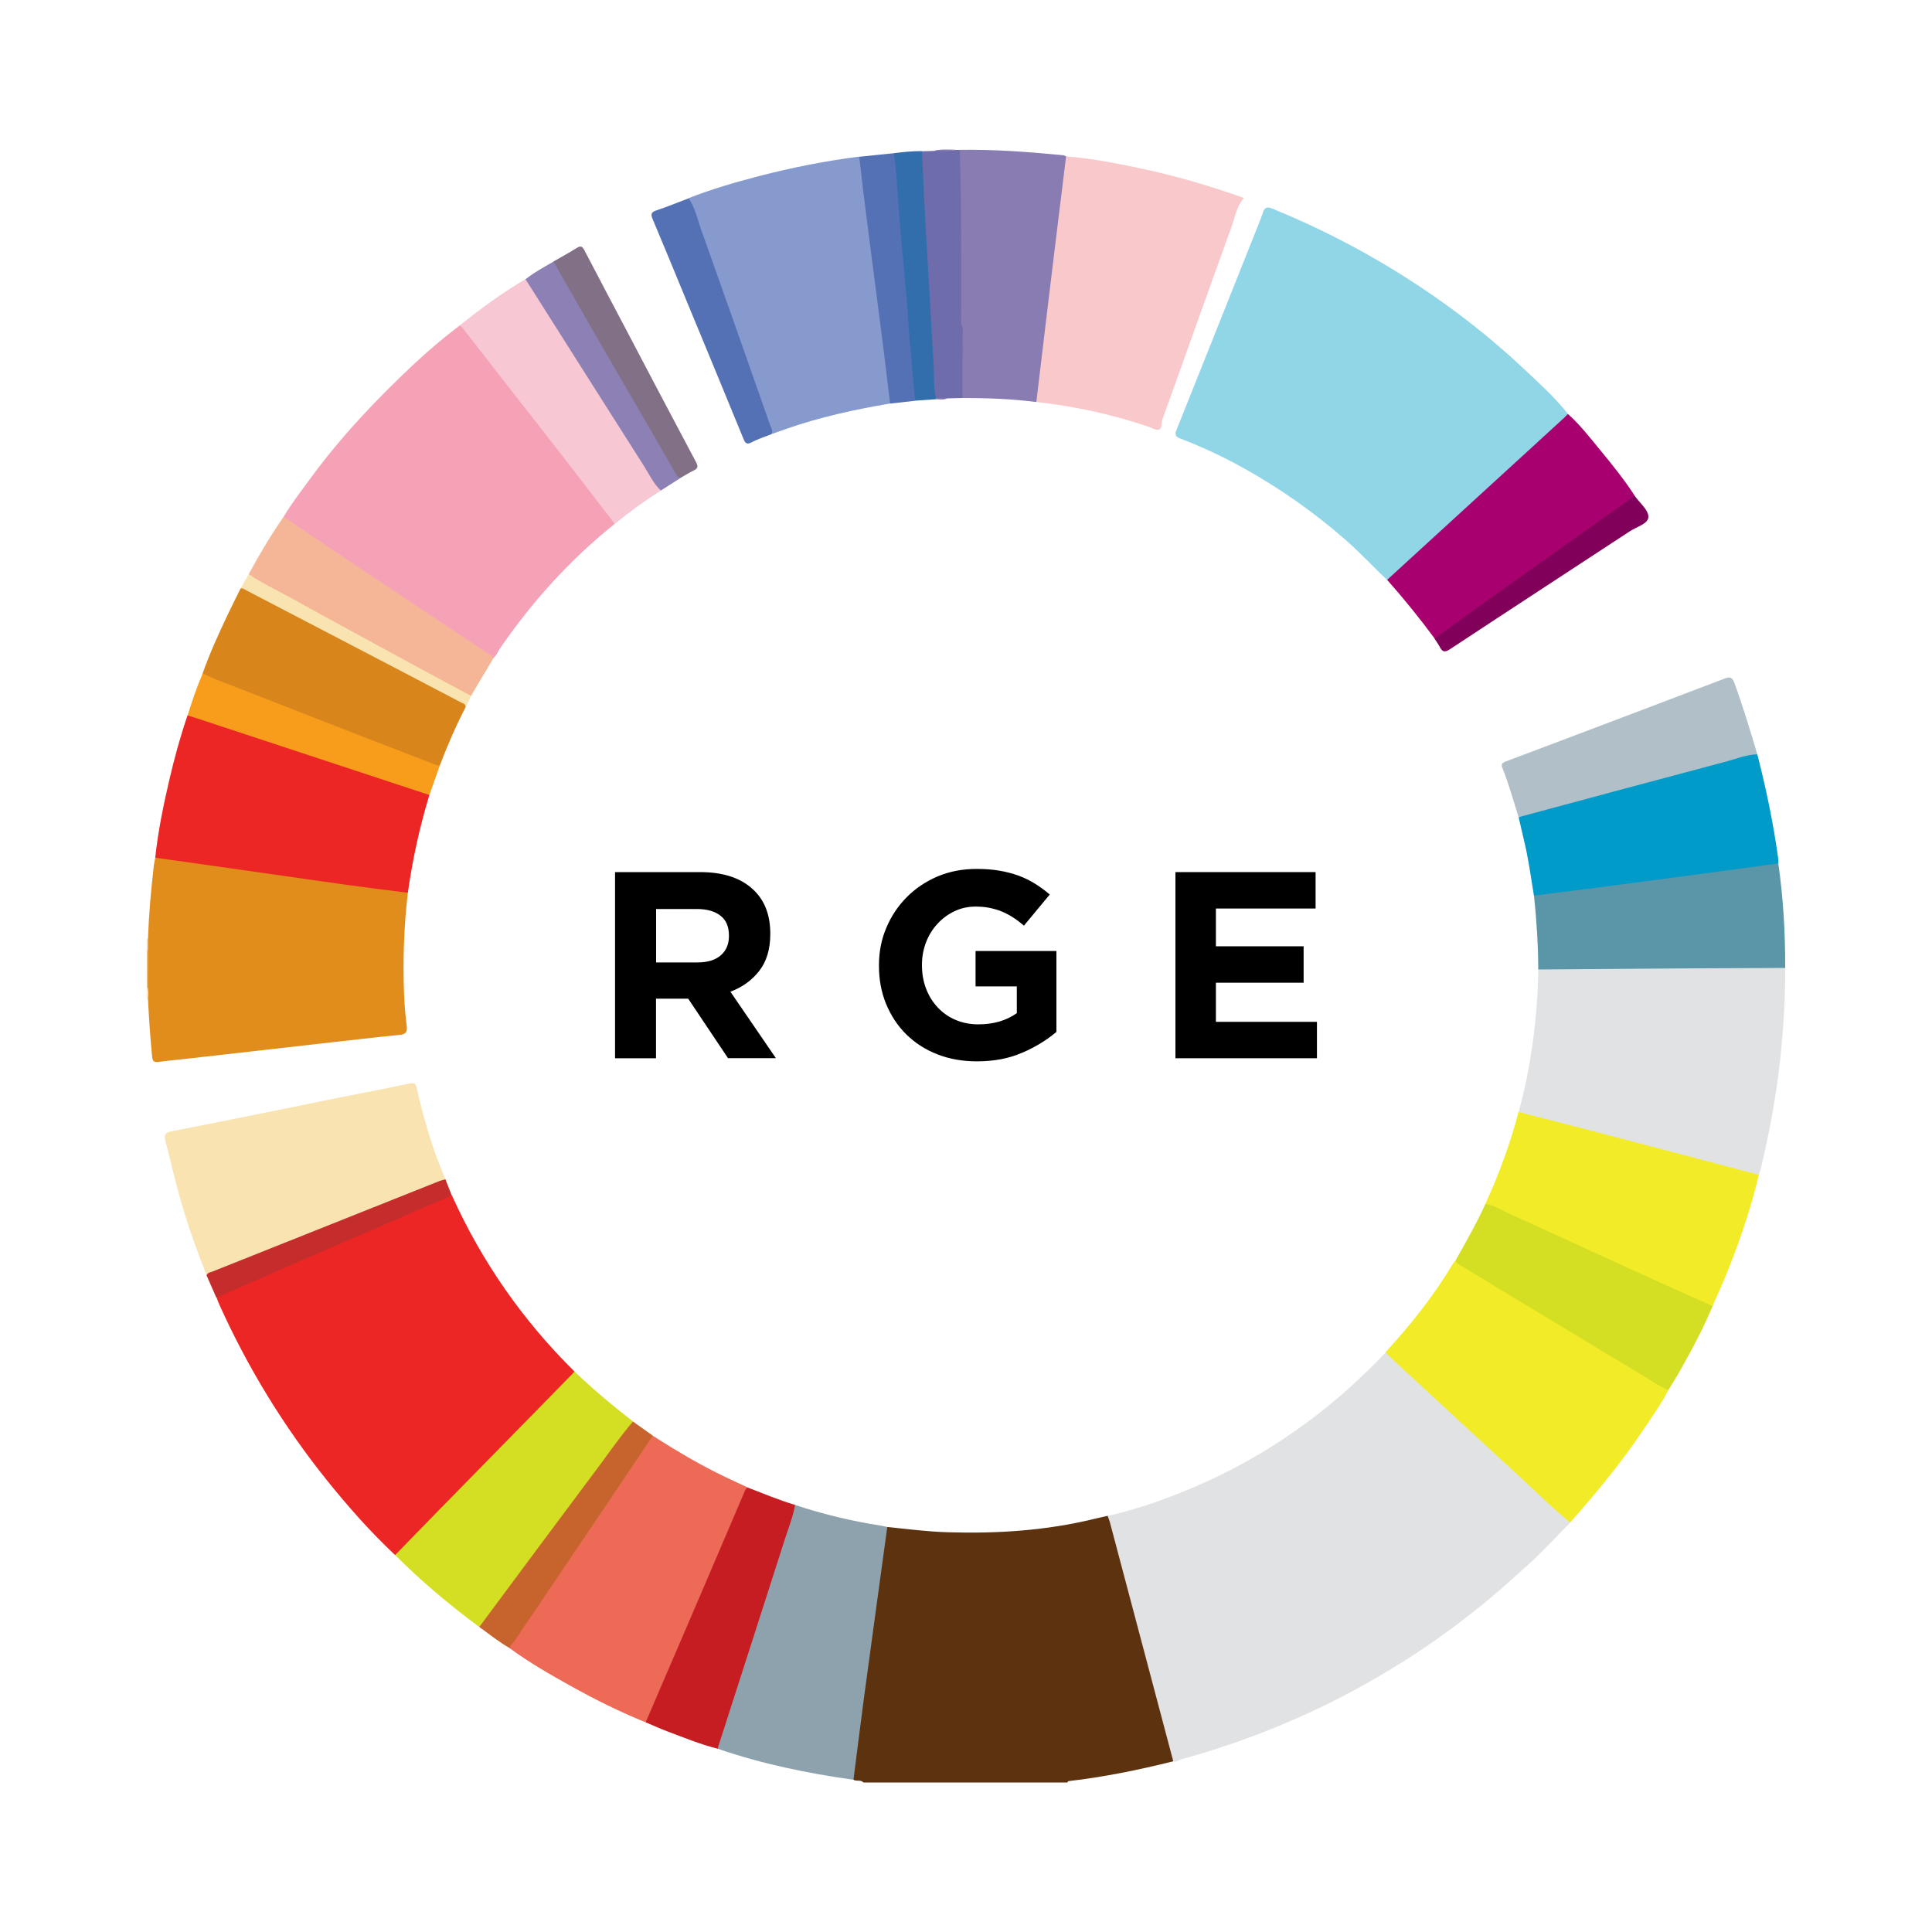<?xml version="1.0" encoding="UTF-8"?><svg id="Camada_1" xmlns="http://www.w3.org/2000/svg" viewBox="0 0 200 200"><defs><style>.cls-1{fill:#6f6cab;}.cls-2{fill:#5c320f;}.cls-3{fill:#fce4c3;}.cls-4{fill:#a8006f;}.cls-5{fill:#827087;}.cls-6{fill:#8da2ad;}.cls-7{fill:#f89c1b;}.cls-8{fill:#f5b698;}.cls-9{fill:#b0bfc8;}.cls-10{fill:#f9c8cb;}.cls-11{fill:#326eab;}.cls-12{fill:#f9e4b1;}.cls-13{fill:#8d80b4;}.cls-14{fill:#d4de22;}.cls-15{fill:#c61d23;}.cls-16{fill:#f4e0c5;}.cls-17{fill:#d8861c;}.cls-18{fill:#869ace;}.cls-19{fill:#e18d1c;}.cls-20{fill:#c7642e;}.cls-21{fill:#009bc9;}.cls-22{fill:#f8c7d4;}.cls-23{fill:#5471b5;}.cls-24{fill:#f5a2b7;}.cls-25{fill:#c52d2c;}.cls-26{fill:#90d6e7;}.cls-27{fill:#ec2624;}.cls-28{fill:#f2ec28;}.cls-29{fill:#887cb3;}.cls-30{fill:#ebc28d;}.cls-31{fill:#ed6a56;}.cls-32{fill:#80005a;}.cls-33{fill:#5a96a7;}.cls-34{fill:#e1e2e3;}</style></defs><path class="cls-2" d="M91.85,158.07c2.1.22,4.2.49,6.31.55,5.09.15,10.13-.17,15.09-1.38.46-.11.93-.21,1.4-.32.38.11.39.46.47.75,1.4,5.2,2.76,10.41,4.16,15.62.73,2.74,1.47,5.48,2.17,8.23.07.26.26.54,0,.81-3.57.89-7.17,1.63-10.83,2.05-.05,0-.09.09-.13.14h-21.11c-.28-.32-.71-.08-1.03-.28-.23-.3-.19-.63-.14-.97.93-6.8,1.84-13.61,2.77-20.41.18-1.29.38-2.57.52-3.87.04-.34.09-.67.36-.92Z"/><path class="cls-30" d="M15.2,102.24v-3.9c.1-.04.17-.02.23.07.22,1.25.22,2.51,0,3.77-.06.09-.13.11-.23.07Z"/><path class="cls-16" d="M15.32,98.33s-.08,0-.13,0v-1.16s.08-.02.12,0c.32.38.32.77,0,1.16Z"/><path class="cls-3" d="M15.2,102.24s.07.03.1.01c.35.38.34.77.02,1.15h-.06s-.06,0-.06,0v-1.16Z"/><path class="cls-34" d="M121.46,182.34c-2.19-8.25-4.37-16.5-6.56-24.74-.06-.23-.16-.45-.24-.67,3.16-.72,6.2-1.8,9.17-3.08,3.67-1.58,7.15-3.53,10.41-5.84,2.23-1.58,4.36-3.29,6.35-5.18.98-.92,1.95-1.84,2.85-2.84.85.44,1.45,1.18,2.13,1.8,2.43,2.22,4.86,4.46,7.27,6.7,1.58,1.47,3.18,2.94,4.76,4.42,1.51,1.41,3.02,2.82,4.57,4.2.16.15.32.29.38.51-1.44,1.44-2.79,2.96-4.32,4.32-1.31,1.16-2.59,2.36-3.94,3.48-2.79,2.33-5.7,4.47-8.76,6.42-4.17,2.64-8.53,4.93-13.1,6.81-3.29,1.36-6.65,2.52-10.08,3.45-.3.08-.54.34-.88.25Z"/><path class="cls-26" d="M143.59,60.03c-1.49-1.4-2.87-2.91-4.42-4.25-3.15-2.74-6.54-5.13-10.18-7.18-2.2-1.24-4.49-2.32-6.85-3.22-.49-.19-.52-.44-.35-.87,2.7-6.74,5.38-13.48,8.07-20.23.3-.76.62-1.51.88-2.29.18-.56.45-.6.96-.4,4.26,1.74,8.36,3.79,12.29,6.18,4.9,2.98,9.48,6.4,13.67,10.33,1.61,1.51,3.26,2.99,4.64,4.73-.23.71-.84,1.09-1.35,1.54-1.42,1.26-2.8,2.56-4.21,3.83-2.1,1.9-4.18,3.82-6.28,5.73-1.31,1.2-2.64,2.38-3.92,3.61-.77.73-1.61,1.38-2.32,2.16-.16.18-.36.32-.63.31Z"/><path class="cls-27" d="M40.9,160.98c-2.55-2.39-4.86-5.01-7.05-7.73-4.51-5.62-8.24-11.73-11.19-18.3-.09-.2-.16-.4-.23-.6.09-.29.36-.36.6-.47,7.65-3.33,15.3-6.66,22.94-9.99.26-.11.51-.3.82-.12,3.1,6.86,7.33,12.92,12.68,18.21.07.12.03.23-.04.33-.11.16-.25.3-.38.43-4.09,4-8.01,8.17-12.05,12.23-1.79,1.81-3.57,3.64-5.35,5.45-.22.22-.4.49-.74.55Z"/><path class="cls-24" d="M29.36,53.5c.83-1.41,1.84-2.69,2.8-4.01,3.11-4.25,6.71-8.05,10.53-11.65,1.56-1.47,3.19-2.85,4.89-4.14.34-.08.46.2.62.4,3.8,4.89,7.62,9.76,11.42,14.65,1.21,1.56,2.43,3.12,3.64,4.67.18.24.45.46.36.82-4.59,3.68-8.5,8-11.83,12.84-.24.35-.38.78-.73,1.06-.28-.02-.48-.21-.7-.36-6.82-4.54-13.63-9.08-20.44-13.64-.24-.16-.6-.23-.58-.64Z"/><path class="cls-19" d="M15.32,103.41c.04-.39.06-.77-.02-1.15,0-1.31.02-2.62.02-3.93,0-.39,0-.77,0-1.16.09-2.54.31-5.07.61-7.59.03-.26.09-.52.14-.78.37-.24.75-.09,1.12-.03,7.03.99,14.06,1.95,21.08,2.95,1.07.15,2.15.29,3.22.45.26.04.53.05.73.26-.41,3.5-.53,7.01-.39,10.52.04,1.08.14,2.16.27,3.24.08.62-.06.88-.73.94-2.73.27-5.45.6-8.18.9-4.47.5-8.94,1.01-13.41,1.52-1.12.13-2.25.23-3.37.38-.46.06-.61-.06-.66-.54-.2-1.99-.33-3.98-.43-5.97Z"/><path class="cls-34" d="M157.21,115.12c.65-2.35,1.11-4.73,1.45-7.14.35-2.53.55-5.08.58-7.63.28-.25.63-.22.96-.22,5.31.09,10.62-.23,15.93-.15,2.52.04,5.05,0,7.57,0,.38,0,.78-.06,1.11.2,0,3.19-.19,6.36-.53,9.53-.42,3.88-1.14,7.7-2.06,11.49-.03.14-.09.27-.14.41-.25.2-.51.06-.76,0-7.78-2.03-15.56-4.07-23.33-6.13-.28-.07-.56-.14-.77-.36Z"/><path class="cls-10" d="M110.36,16.19c2.49.19,4.93.66,7.37,1.17,3.74.77,7.39,1.84,11.03,3.13-.76.9-.92,2.02-1.29,3.04-2.42,6.66-4.77,13.34-7.18,20-.12.33.06.86-.36.95-.31.06-.68-.18-1.02-.3-3.78-1.29-7.66-2.12-11.63-2.57-.19-.23-.14-.5-.11-.76.73-6.02,1.45-12.05,2.18-18.07.22-1.84.48-3.68.66-5.52.04-.38.04-.78.35-1.07Z"/><path class="cls-18" d="M92.14,41.77c-3.62.62-7.21,1.39-10.69,2.61-.54.19-1.08.38-1.62.57-2.63-7.71-5.44-15.37-8.11-23.07-.16-.45-.43-.86-.43-1.37,2.37-.93,4.82-1.64,7.28-2.28,3.42-.89,6.88-1.57,10.39-2.02.42.69.36,1.49.45,2.24.96,7.42,1.91,14.85,2.86,22.27.05.35.14.72-.13,1.03Z"/><path class="cls-28" d="M162.54,157.61c-1.83-1.48-3.49-3.15-5.22-4.74-4.44-4.08-8.86-8.18-13.29-12.27-.21-.19-.4-.41-.6-.62,2.6-2.83,4.98-5.83,6.96-9.13.08-.14.21-.26.31-.39,6.93,4.19,13.85,8.39,20.78,12.57.43.26.89.48,1.23.87-.72,1.39-1.62,2.67-2.49,3.96-2.3,3.45-4.93,6.65-7.68,9.75Z"/><path class="cls-31" d="M67.57,148.62c2.63,1.69,5.31,3.27,8.15,4.58.56.26,1.12.52,1.68.78-.55,1.62-1.29,3.16-1.97,4.73-2.7,6.28-5.37,12.57-8.08,18.84-.12.28-.18.61-.52.74-2.67-1.08-5.24-2.36-7.75-3.76-2.16-1.2-4.3-2.43-6.29-3.89-.19-.27.03-.45.16-.64,4.49-6.7,9.04-13.36,13.54-20.05.32-.47.56-1.02,1.08-1.33Z"/><path class="cls-12" d="M21.39,132.02c-1.09-2.74-2.07-5.52-2.86-8.37-.51-1.85-.93-3.72-1.41-5.57-.15-.6-.03-.84.65-.97,5.85-1.14,11.69-2.34,17.53-3.52,2.37-.48,4.75-.92,7.11-1.43.48-.1.62,0,.73.46.64,2.88,1.45,5.72,2.56,8.46.13.33.27.66.41.99-.17.22-.43.3-.68.4-7.92,3.16-15.83,6.35-23.76,9.49-.09.04-.18.05-.28.06Z"/><path class="cls-27" d="M42.22,92.42c-2.04-.26-4.08-.51-6.12-.79-2.25-.31-4.5-.64-6.75-.96-2.63-.37-5.26-.74-7.88-1.12-1.8-.25-3.6-.51-5.4-.76.29-2.77.86-5.49,1.49-8.19.52-2.22,1.12-4.41,1.86-6.56.26-.12.52-.02.77.04.19.05.37.11.55.18,7.7,2.59,15.42,5.08,23.13,7.65.23.08.48.11.58.38-1.01,3.32-1.75,6.7-2.23,10.13Z"/><path class="cls-6" d="M91.85,158.07c-.81,5.94-1.63,11.88-2.43,17.82-.37,2.78-.71,5.57-1.07,8.35-4.78-.67-9.48-1.64-14.05-3.21-.19-.32-.02-.61.07-.9,1-3.27,2.08-6.51,3.12-9.76,1.48-4.61,2.95-9.21,4.45-13.81.09-.27.13-.57.37-.77,2.91.97,5.88,1.68,8.92,2.15.21.03.42.09.63.14Z"/><path class="cls-28" d="M157.21,115.12c2.25.57,4.51,1.14,6.76,1.73,6.04,1.58,12.07,3.18,18.1,4.77-.81,3.46-1.96,6.81-3.28,10.1-.47,1.18-1,2.33-1.51,3.5-.28.19-.51,0-.74-.1-5.68-2.61-11.37-5.17-17.05-7.79-1.79-.82-3.58-1.65-5.39-2.42-.13-.06-.26-.12-.35-.25,1.41-3.08,2.59-6.25,3.44-9.53Z"/><path class="cls-14" d="M40.9,160.98c1.38-1.41,2.75-2.83,4.13-4.24,4.73-4.83,9.47-9.66,14.2-14.49.08-.09.15-.18.23-.28,1.93,1.84,3.97,3.55,6.07,5.18,0,.32-.24.52-.41.75-4.91,6.54-9.75,13.14-14.66,19.68-.24.32-.39.73-.85.84-3.07-2.28-6.01-4.73-8.71-7.45Z"/><path class="cls-21" d="M158.79,92.71c-.31-1.89-.56-3.79-1.01-5.65-.19-.81-.38-1.63-.57-2.44.19-.3.51-.34.81-.42,7.57-2.04,15.15-4.06,22.72-6.11.39-.1.79-.28,1.18.01.9,3.51,1.64,7.05,2.14,10.64.03.21.02.43.04.64-.25.27-.58.31-.92.36-6.75.9-13.51,1.8-20.26,2.69-1.1.15-2.19.3-3.29.43-.29.03-.58.06-.83-.15Z"/><path class="cls-29" d="M110.36,16.19c-.38,3.09-.76,6.19-1.14,9.28-.3,2.45-.59,4.91-.89,7.36-.35,2.93-.7,5.86-1.05,8.79-2.54-.33-5.08-.42-7.64-.42-.24-.25-.22-.57-.22-.87,0-1-.02-1.99,0-2.99,0-1.28.13-2.56-.09-3.83-.08-.43-.06-.86-.06-1.3,0-3.95,0-7.9,0-11.85,0-1.3-.23-2.59-.15-3.89.02-.33-.04-.68.23-.96,3.59-.05,7.17.21,10.75.57.09,0,.17.07.26.11Z"/><path class="cls-4" d="M143.59,60.03c6.11-5.59,12.22-11.18,18.32-16.77.14-.13.26-.28.4-.41,1.22,1.09,2.22,2.38,3.25,3.63,1.29,1.57,2.57,3.14,3.67,4.85-.11.39-.47.54-.76.74-6.47,4.58-12.91,9.19-19.37,13.78-.18.13-.35.26-.58.26-1.55-2.1-3.19-4.13-4.92-6.08Z"/><path class="cls-33" d="M158.79,92.71c1.73-.22,3.46-.43,5.19-.65,2.06-.26,4.12-.54,6.18-.81,1.92-.25,3.84-.51,5.76-.76,2.01-.27,4.02-.55,6.04-.82.71-.1,1.42-.19,2.13-.29.51,3.59.73,7.2.71,10.82-3.59.02-7.18.03-10.76.05-4.93.03-9.87.07-14.8.11-.01-2.55-.17-5.1-.44-7.64Z"/><path class="cls-17" d="M20.98,69.7c.75-2.13,1.69-4.17,2.66-6.21.41-.87.85-1.72,1.27-2.58.27-.25.5-.04.72.07,3.05,1.55,6.07,3.14,9.09,4.73,1.36.72,2.73,1.43,4.1,2.13,2.8,1.44,5.57,2.95,8.38,4.37.41.21,1.01.3,1.02.96-1.02,1.97-1.91,4-2.69,6.07-.45.27-.85-.02-1.23-.17-2.04-.8-4.08-1.58-6.12-2.38-5.53-2.18-11.07-4.31-16.61-6.48-.25-.1-.59-.12-.59-.51Z"/><path class="cls-14" d="M153.77,124.65c.94.1,1.7.65,2.53,1.02,4.12,1.85,8.22,3.76,12.32,5.63,2.88,1.32,5.78,2.61,8.67,3.91-.94,2.25-2.09,4.41-3.29,6.54-.41.73-.86,1.44-1.29,2.15-1.16-.48-2.16-1.23-3.23-1.86-4.81-2.88-9.6-5.79-14.4-8.69-1.35-.82-2.7-1.64-4.06-2.46-.18-.11-.32-.21-.33-.43,1.08-1.91,2.16-3.82,3.07-5.81Z"/><path class="cls-9" d="M181.91,78.09c-1.12.02-2.15.46-3.2.74-7.03,1.86-14.06,3.76-21.09,5.65-.14.04-.27.09-.41.13-.55-1.72-1.01-3.46-1.69-5.13-.2-.49.16-.58.48-.7,1.53-.58,3.06-1.15,4.59-1.73,5.98-2.26,11.96-4.52,17.93-6.8.57-.22.8-.16,1.02.44.89,2.44,1.64,4.92,2.38,7.41Z"/><path class="cls-22" d="M63.64,54.23c-1.86-2.41-3.7-4.82-5.57-7.23-1.79-2.31-3.6-4.6-5.4-6.91-1.6-2.06-3.2-4.12-4.81-6.18-.07-.09-.19-.15-.28-.22,2.17-1.72,4.39-3.38,6.79-4.77.33-.06.38.24.5.42,2.72,4.23,5.4,8.5,8.1,12.75,1.72,2.7,3.43,5.41,5.14,8.12.11.18.28.33.3.57-1.66,1.05-3.25,2.21-4.77,3.45Z"/><path class="cls-15" d="M82.31,155.78c-.22,1.26-.71,2.44-1.09,3.65-2.27,7.11-4.57,14.21-6.85,21.32-.03.09-.04.19-.06.28-1.77-.44-3.45-1.13-5.15-1.77-.78-.29-1.55-.64-2.32-.97,1.82-4.24,3.65-8.48,5.47-12.72,1.6-3.73,3.2-7.47,4.79-11.21.07-.16.15-.3.31-.37,1.63.63,3.23,1.3,4.9,1.8Z"/><path class="cls-8" d="M29.36,53.5c2.78,1.88,5.56,3.76,8.36,5.63,4.25,2.84,8.51,5.66,12.76,8.5.21.14.49.23.6.5-.77,1.3-1.54,2.6-2.32,3.9-.37.12-.65-.13-.93-.28-2.92-1.57-5.83-3.17-8.74-4.76-2.93-1.6-5.87-3.2-8.8-4.8-1.27-.69-2.53-1.38-3.8-2.08-.28-.16-.71-.22-.74-.68,1.1-2.04,2.29-4.03,3.61-5.94Z"/><path class="cls-7" d="M20.98,69.7c1.23.65,2.56,1.08,3.85,1.59,4.44,1.75,8.9,3.48,13.35,5.21,2.26.88,4.52,1.75,6.79,2.62.18.07.37.09.55.14-.36,1.01-.72,2.03-1.07,3.04-8.02-2.65-16.05-5.29-24.07-7.94-.32-.1-.64-.2-.96-.3.46-1.47.95-2.93,1.56-4.34Z"/><path class="cls-23" d="M71.29,20.52c.66.97.89,2.11,1.27,3.19,2.42,6.78,4.8,13.57,7.19,20.37.1.28.33.56.08.88-.67.27-1.37.48-2,.82-.51.27-.68.12-.87-.36-2.01-4.92-4.05-9.83-6.08-14.74-1.1-2.67-2.2-5.34-3.32-8-.2-.47-.18-.71.36-.89,1.14-.38,2.25-.84,3.37-1.26Z"/><path class="cls-1" d="M99.35,15.51c.21,6.01.14,12.02.15,18.04.15.97.02,1.95.07,2.92.01.28-.07.57.07.84,0,1.3,0,2.59,0,3.89-.52.01-1.04.03-1.56.04-.41.08-.81.09-1.22,0-.26-.32-.31-.71-.31-1.09-.03-2.09-.23-4.18-.33-6.26-.11-2.11-.23-4.22-.37-6.33-.13-1.89-.22-3.79-.33-5.69-.09-1.51-.16-3.02-.27-4.53-.04-.56-.18-1.15.19-1.68.42-.01.85-.03,1.27-.04.73-.14,1.47.04,2.2-.1.14,0,.29,0,.43,0Z"/><path class="cls-20" d="M49.61,168.43c4.15-5.59,8.3-11.18,12.47-16.75,1.13-1.52,2.2-3.09,3.45-4.52.68.49,1.37.97,2.05,1.46-1.63,2.43-3.26,4.86-4.89,7.28-3.14,4.65-6.28,9.3-9.41,13.95-.17.25-.47.43-.48.78-1.13-.63-2.13-1.45-3.18-2.2Z"/><path class="cls-23" d="M92.14,41.77c-.22-1.83-.44-3.65-.66-5.48-.21-1.68-.43-3.37-.65-5.05-.27-2.09-.54-4.17-.81-6.26-.22-1.68-.43-3.37-.64-5.05-.15-1.23-.28-2.47-.43-3.7,1.19-.12,2.39-.24,3.58-.37.29.2.34.52.36.83.17,2.54.41,5.07.62,7.61.21,2.54.44,5.07.65,7.61.22,2.61.47,5.21.63,7.83.03.58.36,1.18-.07,1.75-.87.1-1.73.19-2.6.29Z"/><path class="cls-5" d="M57.29,27.07c.81-.47,1.64-.91,2.43-1.41.44-.28.59-.11.79.27,1.4,2.69,2.82,5.37,4.23,8.05,2.43,4.62,4.85,9.24,7.31,13.85.27.51.17.68-.28.9-.46.21-.88.49-1.32.74-.48.16-.58-.25-.73-.52-1.62-2.79-3.24-5.59-4.86-8.38-2.38-4.11-4.75-8.22-7.13-12.32-.21-.36-.54-.7-.44-1.18Z"/><path class="cls-13" d="M57.29,27.07c1.55,2.71,3.09,5.42,4.65,8.12,1.88,3.26,3.78,6.51,5.67,9.77.76,1.31,1.5,2.62,2.26,3.93.14.24.24.54.58.59-.68.43-1.36.87-2.04,1.3-.77-.71-1.19-1.67-1.74-2.53-4.08-6.4-8.13-12.81-12.19-19.22-.02-.04-.07-.07-.1-.1.9-.73,1.92-1.27,2.92-1.85Z"/><path class="cls-11" d="M94.73,41.48c-.19-2.14-.39-4.28-.57-6.42-.12-1.4-.19-2.81-.31-4.22-.17-2-.37-3.99-.55-5.99-.12-1.31-.21-2.62-.31-3.93-.13-1.69-.21-3.38-.45-5.06.96-.13,1.93-.22,2.9-.22.15,3.06.27,6.12.46,9.18.1,1.58.19,3.15.28,4.73.15,2.67.28,5.35.46,8.02.08,1.21-.03,2.45.25,3.65.05.03.06.06.04.08-.02.02-.04.03-.06.03-.72.05-1.44.1-2.15.15Z"/><path class="cls-25" d="M21.39,132.02c.09-.28.37-.3.58-.38,7.84-3.13,15.68-6.26,23.52-9.38.2-.08.41-.12.62-.18.22.56.44,1.12.66,1.68-1.76.76-3.52,1.52-5.29,2.28-3.52,1.52-7.05,3.04-10.57,4.57-2.84,1.24-5.67,2.49-8.51,3.73-.34-.77-.68-1.55-1.02-2.32Z"/><path class="cls-32" d="M148.51,66.11c2.04-1.48,4.06-2.97,6.11-4.42,4.86-3.46,9.73-6.9,14.6-10.36.51.72,1.42,1.44,1.42,2.17,0,.72-1.21,1.03-1.91,1.49-6.2,4.07-12.42,8.12-18.62,12.21-.54.36-.8.3-1.07-.24-.15-.3-.36-.56-.54-.85Z"/><path class="cls-12" d="M25.75,59.44c1.35.93,2.84,1.61,4.26,2.4,4.16,2.31,8.35,4.57,12.53,6.85,2.07,1.13,4.15,2.23,6.23,3.35-.18.38-.37.76-.55,1.14-.03-.34-.34-.38-.56-.5-4.2-2.2-8.4-4.4-12.61-6.59-3.16-1.65-6.32-3.3-9.48-4.94-.21-.11-.4-.28-.66-.24.28-.49.56-.98.84-1.47Z"/><path class="cls-29" d="M98.92,15.5c-.72.25-1.47.09-2.2.1.73-.18,1.47-.11,2.2-.1Z"/><path class="cls-29" d="M96.89,41.33s0-.07.02-.11c.39,0,.79.01,1.18.02-.39.17-.8.1-1.2.09Z"/><path class="cls-1" d="M99.64,37.31c-.29-.54-.1-1.12-.13-1.68-.03-.69,0-1.39,0-2.08.3.59.1,1.22.13,1.83.04.64,0,1.29,0,1.94Z"/><path d="M75.37,109.55l-4.13-6.17h-3.33v6.17h-4.24v-19.27h8.81c2.29,0,4.08.56,5.35,1.68,1.28,1.12,1.91,2.68,1.91,4.68v.05c0,1.56-.38,2.83-1.14,3.81-.76.98-1.76,1.7-2.99,2.16l4.71,6.88h-4.96ZM75.46,96.85c0-.92-.29-1.61-.88-2.06-.59-.46-1.4-.69-2.45-.69h-4.21v5.53h4.29c1.05,0,1.85-.25,2.41-.74s.84-1.16.84-1.98v-.06Z"/><path d="M105.81,108.98c-1.37.6-2.93.89-4.69.89-1.51,0-2.88-.25-4.12-.74s-2.3-1.18-3.19-2.06-1.58-1.93-2.08-3.14c-.5-1.21-.74-2.53-.74-3.96v-.05c0-1.38.25-2.67.76-3.87.5-1.2,1.21-2.26,2.11-3.17.9-.91,1.96-1.62,3.19-2.15,1.23-.52,2.58-.78,4.05-.78.86,0,1.65.06,2.35.18.71.12,1.36.29,1.97.51.61.22,1.17.5,1.71.83.53.33,1.05.71,1.54,1.13l-2.67,3.22c-.37-.31-.73-.59-1.1-.83-.37-.24-.75-.44-1.14-.61-.4-.17-.82-.29-1.28-.39s-.96-.14-1.51-.14c-.77,0-1.49.16-2.16.48-.67.32-1.26.75-1.76,1.3-.51.54-.9,1.18-1.18,1.9-.28.73-.43,1.5-.43,2.33v.05c0,.88.14,1.7.43,2.44.28.75.69,1.39,1.21,1.95.52.55,1.14.98,1.84,1.28.71.3,1.49.46,2.35.46,1.58,0,2.91-.39,3.99-1.16v-2.77h-4.27v-3.66h8.37v8.37c-.99.84-2.17,1.57-3.54,2.16Z"/><path d="M121.68,109.55v-19.27h14.51v3.77h-10.32v3.91h9.08v3.77h-9.08v4.05h10.46v3.77h-14.65Z"/></svg>